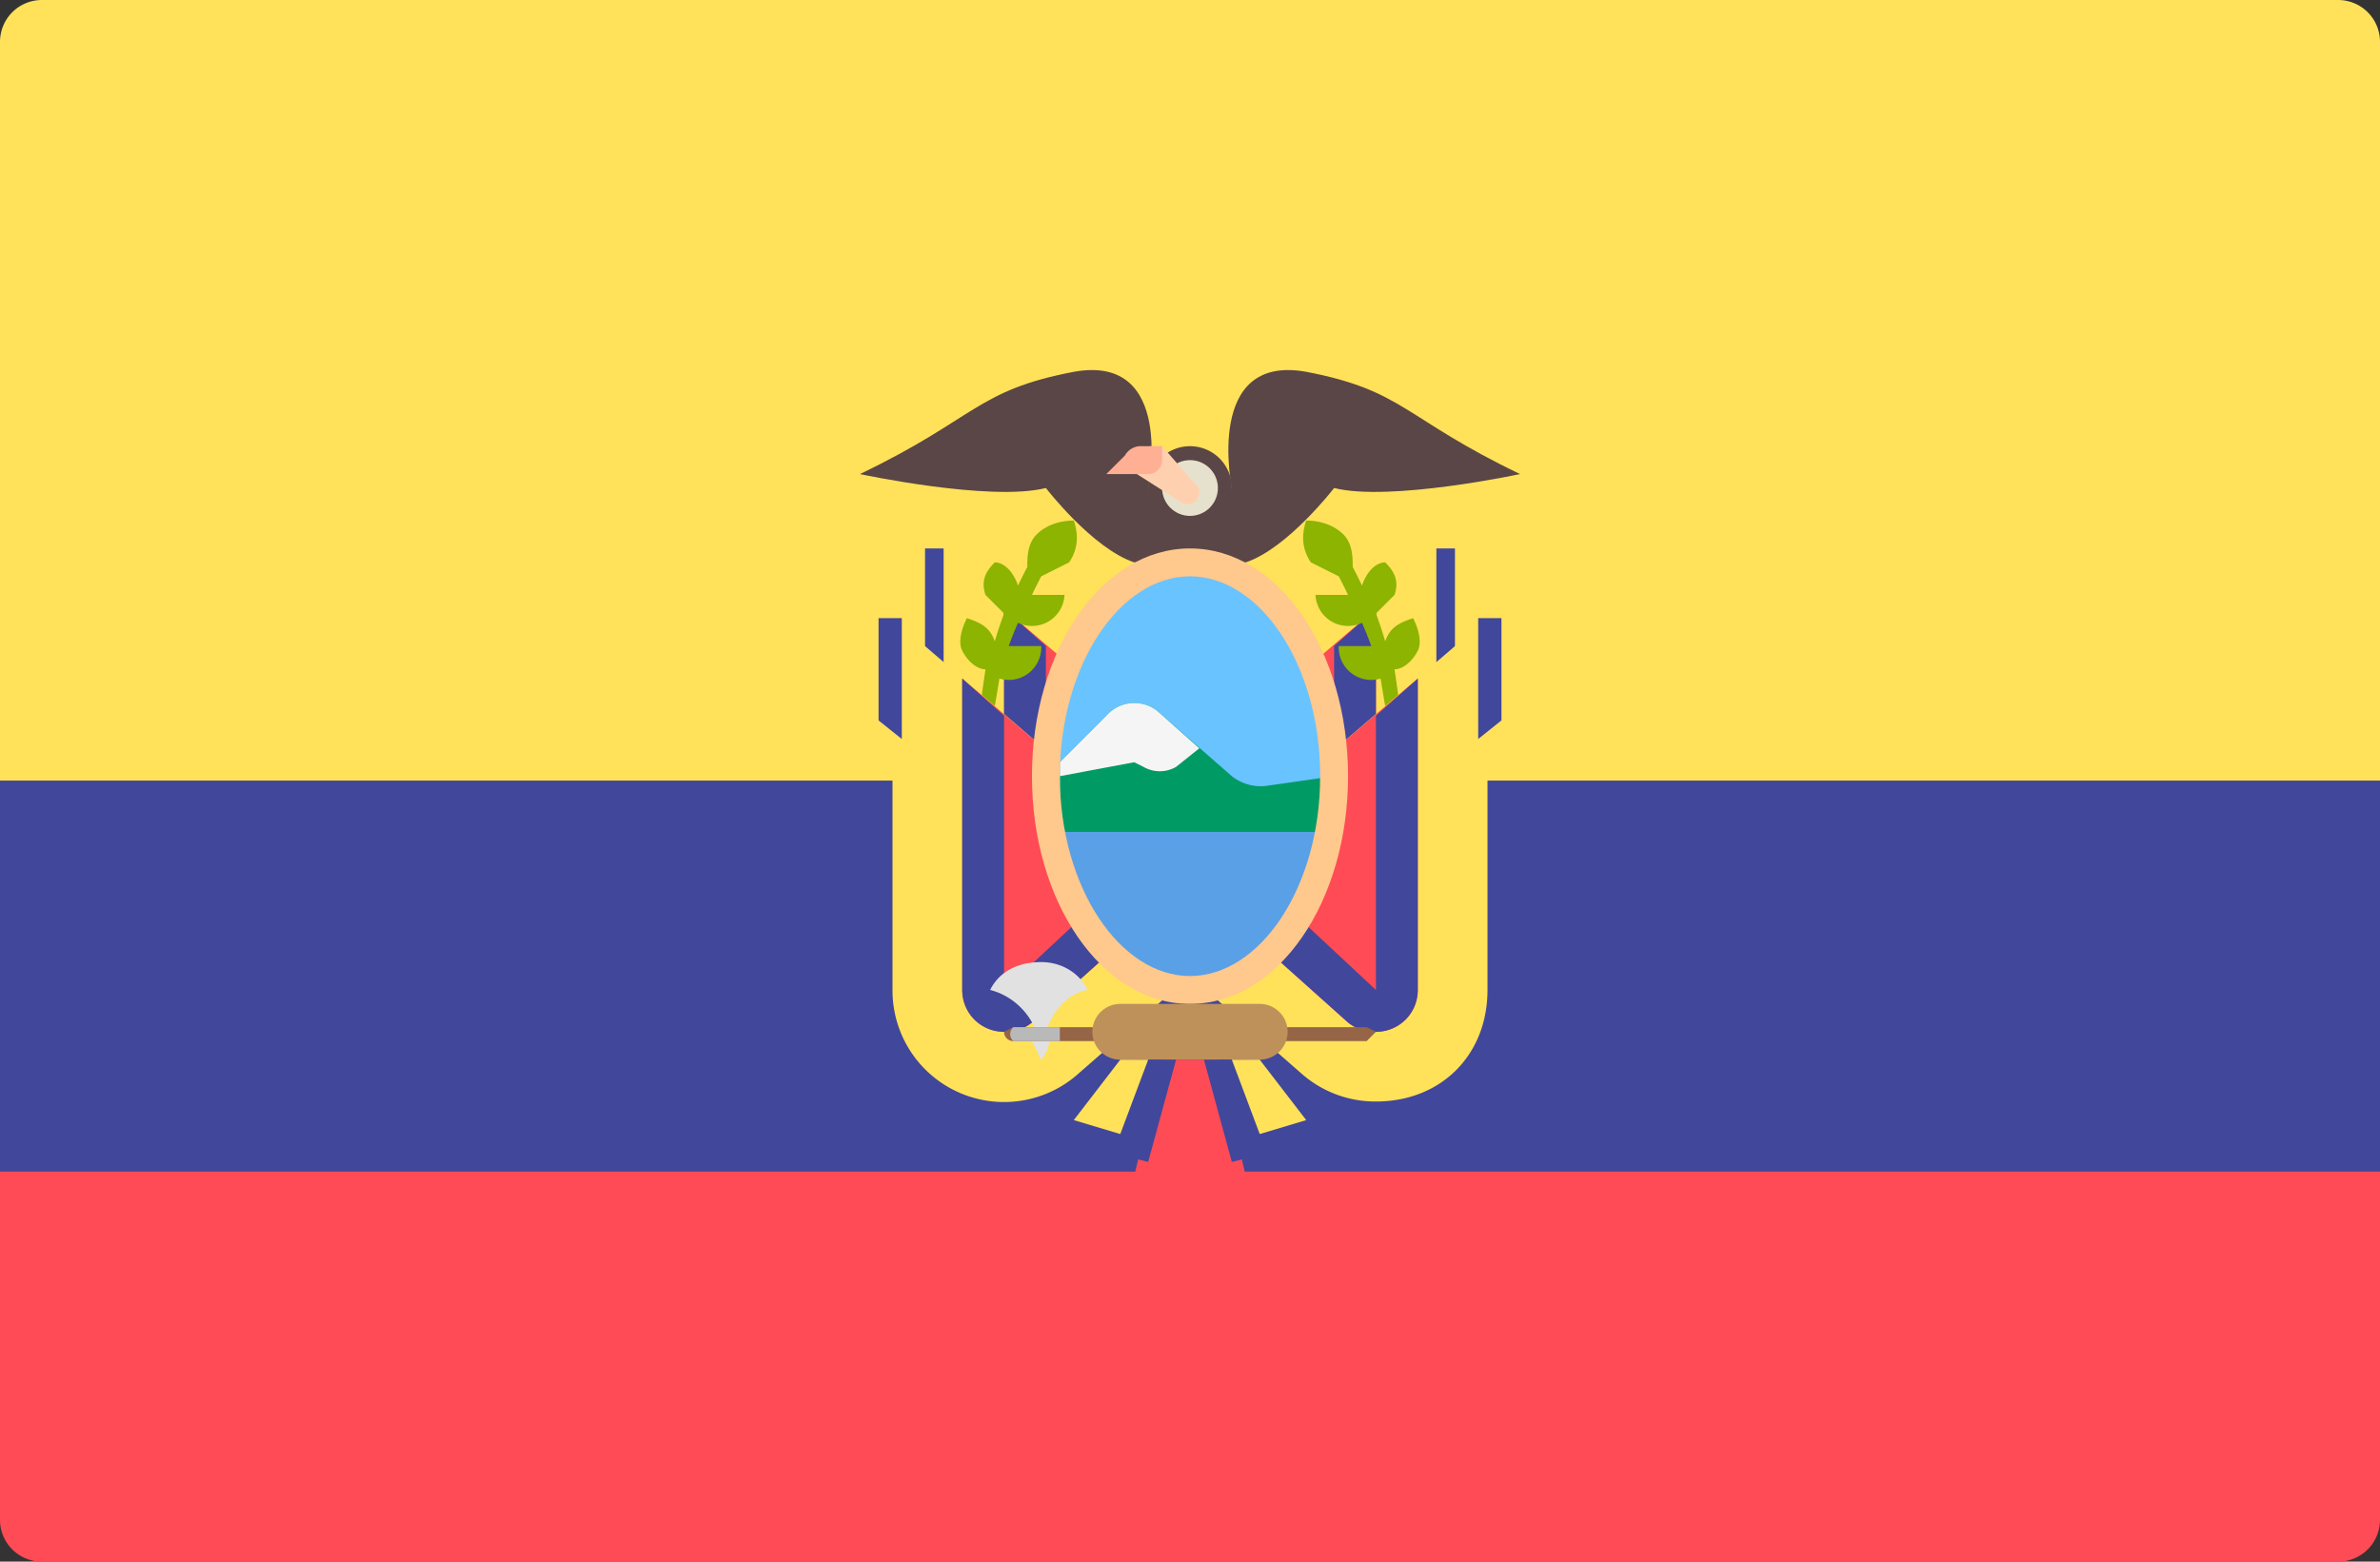 <svg width="512" height="336" xmlns="http://www.w3.org/2000/svg"><rect width="100%" height="100%" fill="#333333" stroke="none"/><g fill="none"><path d="M512 252H0v75a9 9 0 009 9h494a9 9 0 009-9v-75z" fill="#FF4B55"/><path d="M512 168H0V9a9 9 0 019-9h494a9 9 0 019 9v159z" fill="#FFE15A"/><path fill="#41479B" d="M0 168h512v84H0z"/><path d="M247 173l64-55v80c0 13-11 24-24 24a24 24 0 01-16-6l-24-22v-21z" fill="#FFE15A"/><path d="M281 204l-19-16v-28l34-29v67c0 5-4 9-9 9a9 9 0 01-6-3z" fill="#FF4B55"/><path d="M271 152v32l16 13v-58l9-8v67c0 5-4 9-9 9a9 9 0 01-6-3l-19-16v-28l9-8z" fill="#41479B"/><path d="M265 173l-64-55v80a24 24 0 0040 18l24-22v-21z" fill="#FFE15A"/><path d="M231 204l19-16v-28l-34-29v67c0 5 4 9 9 9a9 9 0 006-3z" fill="#FF4B55"/><path d="M241 152v32l-16 13v-58l-9-8v67c0 5 4 9 9 9a9 9 0 006-3l19-16v-28l-9-8zm68-34h4v26h-4zm-110 0h4v26h-4z" fill="#41479B"/><g fill="#5A4646"><path d="M247 105s6-29-16-25c-21 4-21 10-46 22 0 0 28 6 40 3 0 0 10 13 19 16h9l-6-16zm18 0s-6-29 16-25c21 4 21 10 46 22 0 0-28 6-40 3 0 0-10 13-19 16h-9l6-16z"/><path d="M265 121h-18v-16a9 9 0 019-9 9 9 0 019 9v16z"/></g><circle fill="#E6E1CD" cx="256" cy="105" r="6"/><path d="M243 101l11 7a2 2 0 003-4l-7-8h-2a5 5 0 00-5 5z" fill="#FFD0AF"/><path d="M247 102h-9l4-4a4 4 0 013-2h5v3a3 3 0 01-3 3z" fill="#FFAF94"/><path d="M282 121c-2-3-2-6-1-9 3 0 6 1 8 3s2 5 2 7a89 89 0 012 4c1-3 3-5 5-5 2 2 3 4 2 7l-4 4a87 87 0 012 6c1-3 3-4 6-5 1 2 2 5 1 7s-3 4-5 4l2 14h-3l-2-12a7 7 0 01-9-7h7a84 84 0 00-2-5 7 7 0 01-10-6h7a89 89 0 00-2-4l-6-3zm-52 0c2-3 2-6 1-9-3 0-6 1-8 3s-2 5-2 7a89 89 0 00-2 4c-1-3-3-5-5-5-2 2-3 4-2 7l4 4a87 87 0 00-2 6c-1-3-3-4-6-5-1 2-2 5-1 7s3 4 5 4l-2 14h3l2-12a7 7 0 009-7h-7a84 84 0 012-5 7 7 0 0010-6h-7a89 89 0 012-4l6-3z" fill="#8CB400"/><path d="M256 188l-64-55v80a24 24 0 0040 18l24-21v-22z" fill="#FFE15A"/><path d="M222 220l19-17v-28l-34-29v67c0 5 4 9 9 9a9 9 0 006-2z" fill="#FF4B55"/><path d="M231 167v32l-15 14v-59l-9-8v67c0 5 4 9 9 9a9 9 0 006-2l19-17v-28l-10-8z" fill="#41479B"/><path d="M256 188l64-55v80c0 14-10 24-24 24a24 24 0 01-16-6l-24-21v-22z" fill="#FFE15A"/><path d="M290 220l-19-17v-28l34-29v67c0 5-4 9-9 9a9 9 0 01-6-2z" fill="#FF4B55"/><path d="M281 167v32l15 14v-59l9-8v67c0 5-4 9-9 9a9 9 0 01-6-2l-19-17v-28l10-8z" fill="#41479B"/><ellipse fill="#69C3FF" cx="256" cy="167" rx="31" ry="46"/><path d="M228 179h56l3-12-14 2a10 10 0 01-8-2l-16-14a8 8 0 00-11 1l-10 10v15z" fill="#009B64"/><path d="M253 165l5-4-9-8a8 8 0 00-11 1l-10 10v3l16-3 2 1a7 7 0 007 0z" fill="#F5F5F5"/><path fill="#5AA0E6" d="M228 179l3 19 16 15h9l12-3 13-12 3-19z"/><path d="M256 216c-19 0-34-22-34-49s15-49 34-49 34 22 34 49-15 49-34 49zm0-92c-15 0-28 19-28 43s13 43 28 43 28-19 28-43-13-43-28-43z" fill="#FFC88C"/><g fill="#E1E1E1"><path d="M234 213c-2-4-6-6-10-6-5 0-9 2-11 6 4 1 8 4 10 9a18 18 0 011 6c0-7 4-14 10-15z"/><path d="M226 222s0 4-2 6l-3-6h5z"/></g><path d="M294 224h-76a2 2 0 01-2-2l2-1h76l2 1-2 2z" fill="#966446"/><path d="M271 228h-30a6 6 0 01-6-6 6 6 0 016-6h30a6 6 0 016 6 6 6 0 01-6 6z" fill="#BE915A"/><path d="M228 221h-10a2 2 0 000 3h10v-3z" fill="#B9B9B9"/><path fill="#FF4B55" d="M256 228v28l-12-3 6-25z"/><path fill="#41479B" d="M253 228l-6 22-12-3 9-19z"/><path fill="#FFE15A" d="M241 228l-10 13 10 3 6-16z"/><path fill="#FF4B55" d="M256 228v28l12-3-6-25z"/><path fill="#41479B" d="M259 228l6 22 12-3-9-19z"/><path fill="#FFE15A" d="M271 228l10 13-10 3-6-16z"/><path d="M194 159l-5-4v-22h5zm129-4l-5 4v-26h5z" fill="#41479B"/></g></svg>